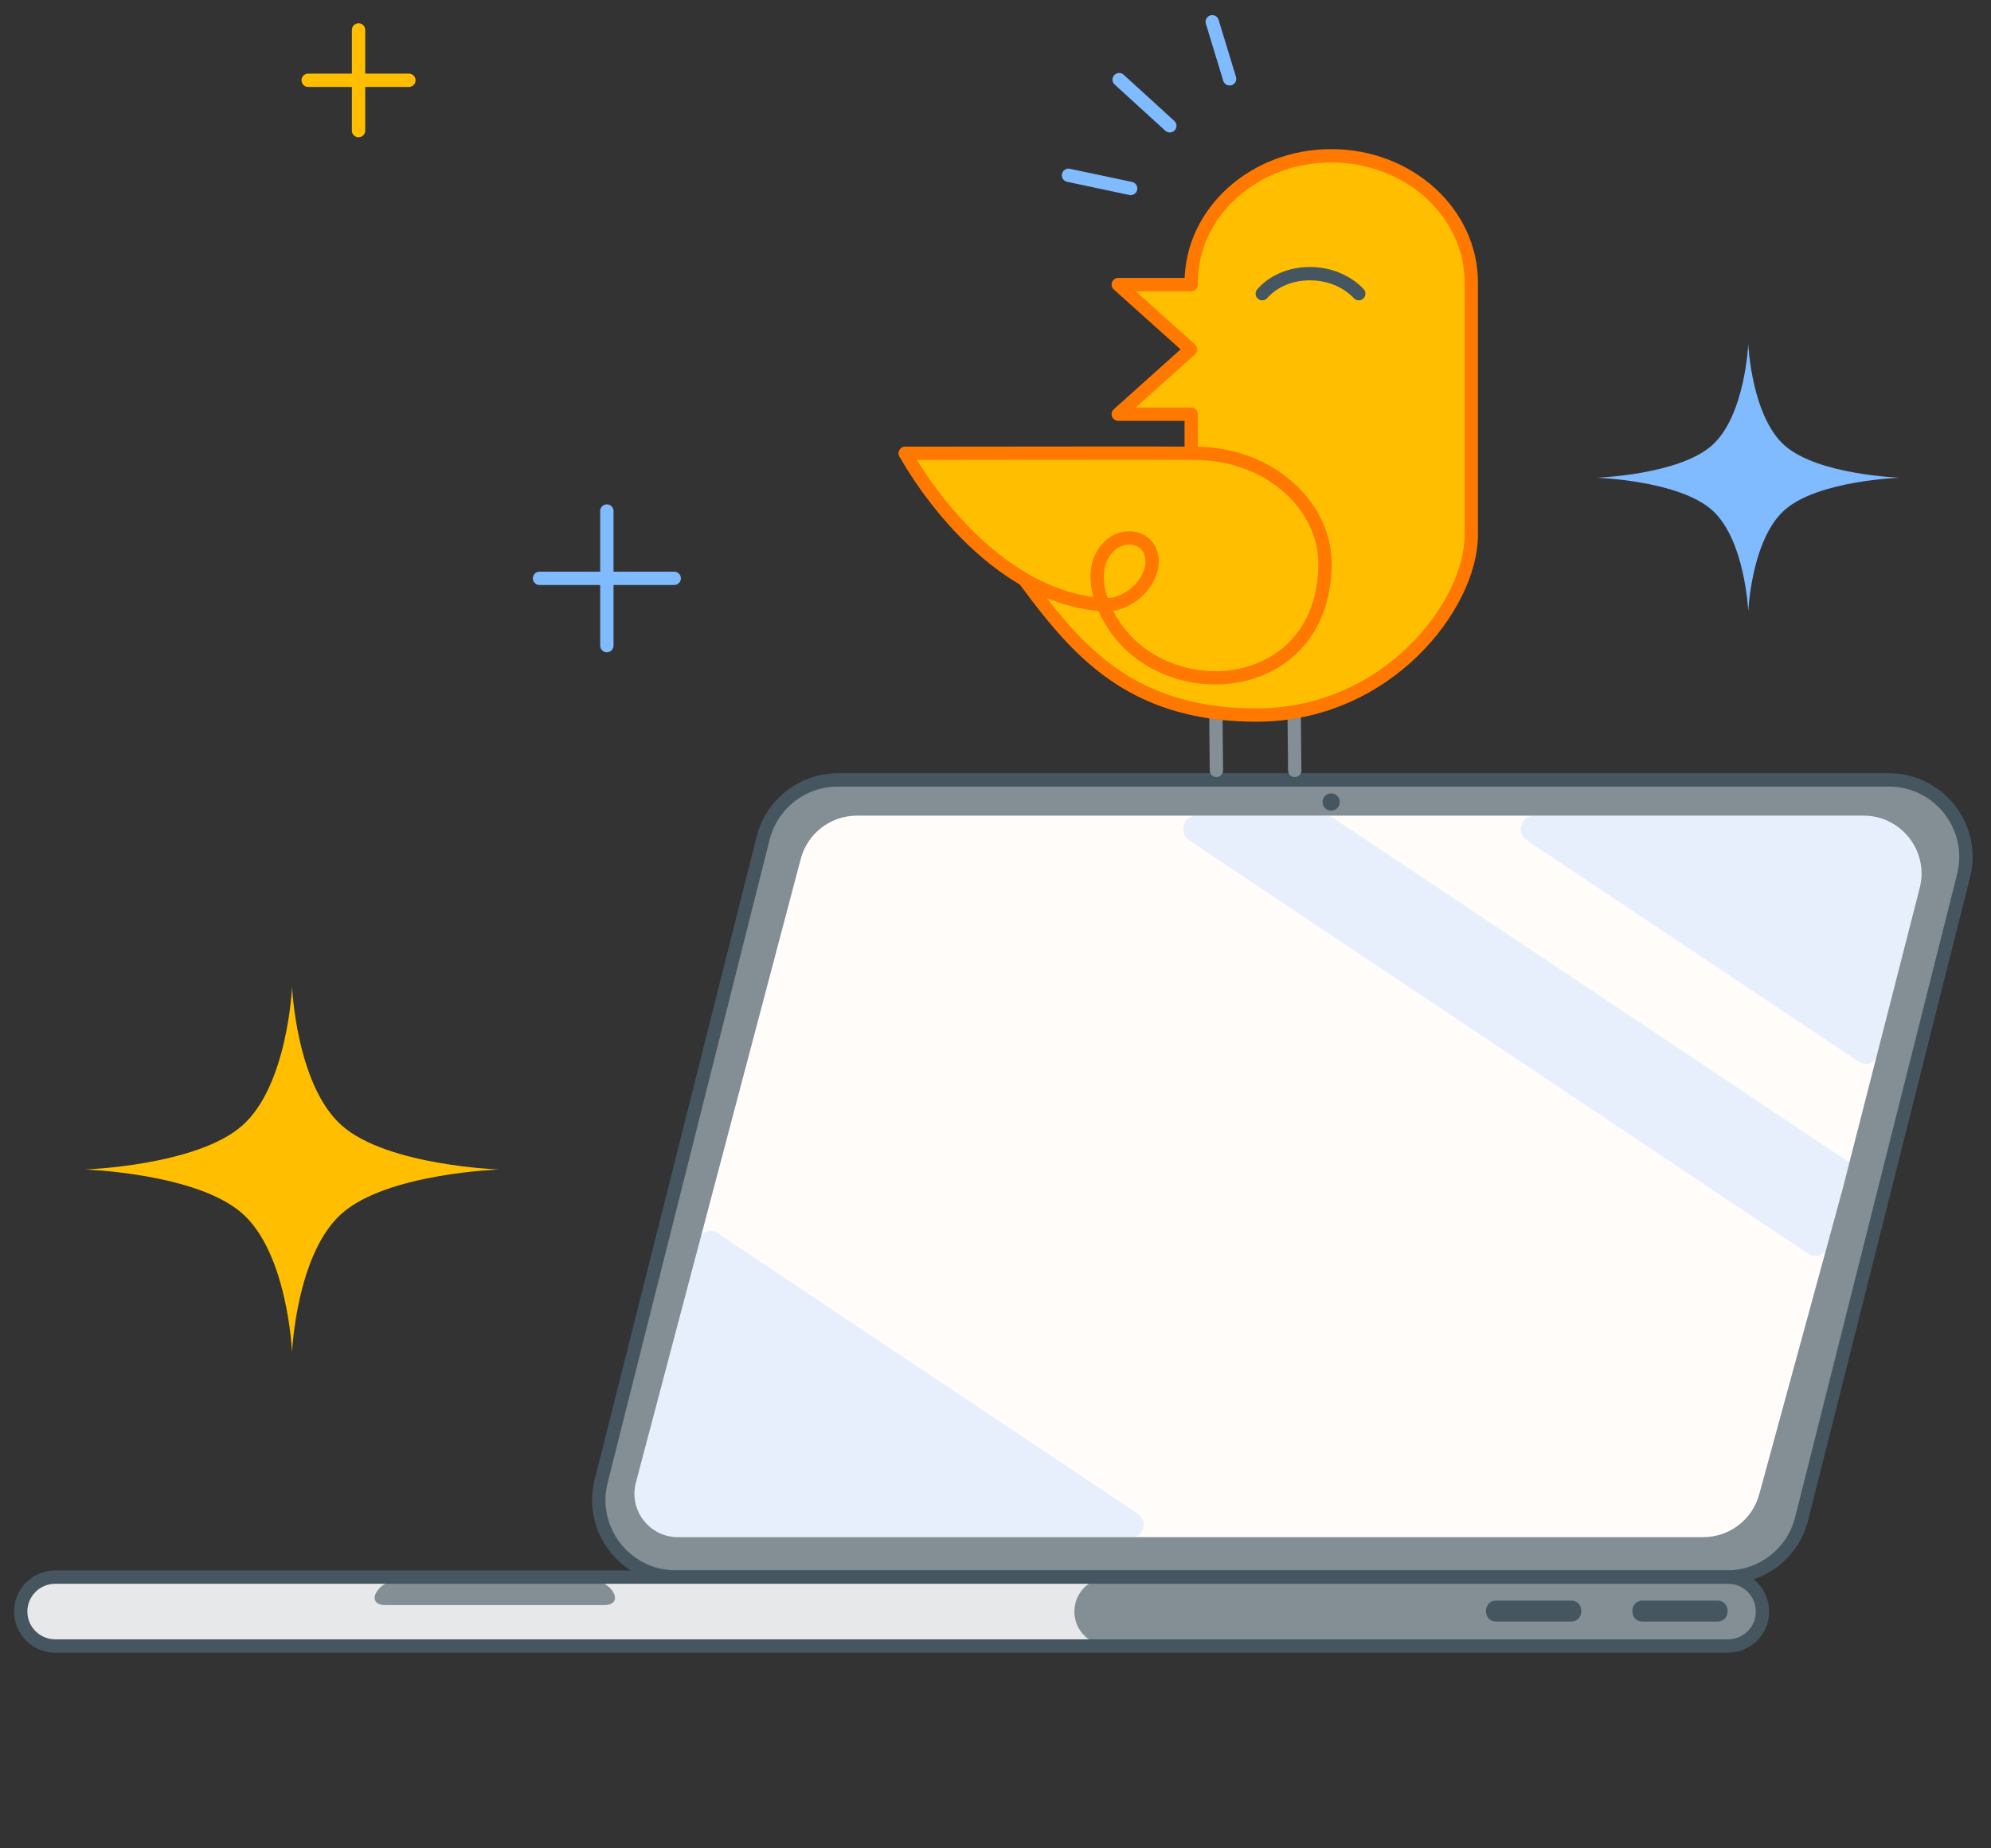 <svg width="224" height="208" viewBox="0 0 224 208" fill="none" xmlns="http://www.w3.org/2000/svg">
<rect x="0" y="0" width="224" height="208" fill="#333333" stroke="none"/>
<g clip-path="url(#clip0_9930_16065)">
<path d="M85.856 94.318C86.826 90.466 90.29 87.766 94.263 87.766H212.509C218.155 87.766 222.294 93.077 220.915 98.552L202.693 170.918C201.723 174.77 198.259 177.47 194.286 177.47H76.04C70.394 177.47 66.255 172.159 67.633 166.684L85.856 94.318Z" fill="#838E95"/>
<path d="M90.093 96.642C90.849 93.782 93.437 91.789 96.395 91.789H209.663C213.919 91.789 217.033 95.801 215.978 99.924L207.333 133.7L197.918 168.179C197.143 171.014 194.568 172.98 191.63 172.98H76.271C73.063 172.98 70.725 169.943 71.544 166.842L90.093 96.642Z" fill="#FFFCFA"/>
<g opacity="0.2">
<path d="M172.615 91.797C171.126 91.797 170.541 93.728 171.78 94.554L209.077 119.441C209.954 119.972 210.859 119.733 211.141 118.814L215.974 99.931C217.023 95.831 213.949 91.841 209.729 91.797C209.475 91.797 209.214 91.797 208.946 91.797H172.615Z" fill="#80BAFF"/>
<path d="M149.16 91.797C149.457 91.797 149.748 91.885 149.996 92.05L208.068 130.821L207.329 133.707L205.522 140.324C205.211 141.3 204.322 141.642 203.312 140.998L133.797 94.554C132.559 93.727 133.144 91.797 134.633 91.797H149.16Z" fill="#80BAFF"/>
<path d="M71.669 166.364C71.673 166.352 71.677 166.339 71.68 166.327L78.811 139.342C79.007 138.608 79.96 138.269 80.632 138.71L127.985 170.339C129.046 171.048 128.767 172.569 127.727 172.988H76.267C73.059 172.988 70.721 169.951 71.54 166.85L71.669 166.364Z" fill="#80BAFF"/>
</g>
<path d="M148.792 90.252C148.792 90.788 149.227 91.223 149.763 91.223C150.299 91.223 150.734 90.788 150.734 90.252C150.734 89.716 150.299 89.281 149.763 89.281C149.227 89.281 148.792 89.716 148.792 90.252Z" fill="#455660"/>
<path d="M85.856 94.318C86.826 90.466 90.29 87.766 94.263 87.766H212.509C218.155 87.766 222.294 93.077 220.915 98.552L202.693 170.918C201.723 174.77 198.259 177.47 194.286 177.47H76.04C70.394 177.47 66.255 172.159 67.633 166.684L85.856 94.318Z" stroke="#455660" stroke-width="1.5" stroke-linecap="round" stroke-linejoin="round"/>
<path d="M2.331 181.353C2.331 179.212 4.066 177.477 6.207 177.477H194.414C196.554 177.477 198.29 179.212 198.29 181.353C198.29 183.494 196.554 185.229 194.414 185.229H6.207C4.066 185.229 2.331 183.494 2.331 181.353Z" fill="#E6E8EA"/>
<path d="M43.39 180.623C40.897 180.623 42.537 177.75 45.03 177.75L66.31 177.75C68.803 177.75 70.443 180.623 67.95 180.623H43.39Z" fill="#838E95"/>
<path d="M120.875 181.356C120.875 179.239 122.591 177.523 124.708 177.523H194.457C196.574 177.523 198.29 179.239 198.29 181.356C198.29 183.473 196.574 185.188 194.457 185.188H124.708C122.591 185.188 120.875 183.473 120.875 181.356Z" fill="#838E95"/>
<path d="M184.786 180.125L193.235 180.125C194.752 180.125 194.752 182.478 193.235 182.478L184.786 182.478C183.269 182.478 183.269 180.125 184.786 180.125Z" fill="#455660"/>
<path d="M168.32 180.125L176.768 180.125C178.286 180.125 178.286 182.478 176.768 182.478L168.32 182.478C166.802 182.478 166.802 180.125 168.32 180.125Z" fill="#455660"/>
<path d="M2.331 181.353C2.331 179.212 4.066 177.477 6.207 177.477H194.414C196.554 177.477 198.29 179.212 198.29 181.353C198.29 183.494 196.554 185.229 194.414 185.229H6.207C4.066 185.229 2.331 183.494 2.331 181.353Z" stroke="#455660" stroke-width="1.5" stroke-linecap="round" stroke-linejoin="round"/>
<path d="M136.75 76.101L136.802 81.398L136.854 86.695" stroke="#838E95" stroke-width="1.5" stroke-linecap="round" stroke-linejoin="round"/>
<path d="M145.562 76.101L145.614 81.398L145.666 86.695" stroke="#838E95" stroke-width="1.5" stroke-linecap="round" stroke-linejoin="round"/>
<path d="M134.019 51.028H101.855C116.629 60.205 117.785 80.468 141.361 80.468C156.095 80.468 165.527 68.085 165.527 60.205V54.678V35.673V31.799C165.527 23.918 158.474 17.53 149.773 17.53C141.072 17.53 134.019 23.918 134.019 31.799V51.028Z" fill="#FFBF00"/>
<path d="M101.855 51.028H134.019V31.799C134.019 23.918 141.072 17.53 149.773 17.53C158.474 17.53 165.527 23.918 165.527 31.799V35.674V54.678V60.205C165.527 68.085 156.095 80.468 141.361 80.468C117.785 80.468 116.629 60.205 101.855 51.028Z" stroke="#FF7800" stroke-width="1.5" stroke-linecap="round" stroke-linejoin="round"/>
<path d="M125.811 46.612L133.944 39.318L125.81 32.023H138.187L138.188 46.612H125.811Z" fill="#FFBF00"/>
<path d="M134.026 46.612H125.811L133.944 39.318L125.81 32.023H134.026" stroke="#FF7800" stroke-width="1.5" stroke-linecap="round" stroke-linejoin="round"/>
<path d="M101.857 51.012C113.334 51.011 130.155 50.967 134.531 51.01C143.104 51.095 149.068 57.118 149.068 63.391C149.068 79.265 128.919 80.053 124.102 68.051C110.434 67.089 101.857 51.012 101.857 51.012Z" fill="#FFBF00"/>
<path d="M124.102 68.051C127.439 68.285 130.645 64.516 129.307 61.838C128.446 60.117 125.569 59.919 124.102 62.337C123.241 63.755 123.187 65.772 124.102 68.051ZM124.102 68.051C128.919 80.053 149.068 79.265 149.068 63.391C149.068 57.118 143.104 51.095 134.531 51.01C130.155 50.967 113.334 51.011 101.857 51.012C101.857 51.012 110.434 67.089 124.102 68.051Z" stroke="#FF7800" stroke-width="1.5" stroke-linecap="round" stroke-linejoin="round"/>
<path d="M142.012 33.049C144.611 30.078 149.995 30.012 152.872 33.049" stroke="#455660" stroke-width="1.5" stroke-linecap="round" stroke-linejoin="round"/>
<path d="M127.207 21.208L120.212 19.726M131.61 14.157L125.913 8.962M138.338 8.87L136.384 2.449" stroke="#80BAFF" stroke-width="1.5" stroke-linecap="round" stroke-linejoin="round"/>
<path d="M32.858 111.047C32.858 111.047 33.334 122.14 38.461 126.664C43.589 131.187 56.164 131.607 56.164 131.607C56.164 131.607 43.589 132.026 38.461 136.55C33.334 141.073 32.858 152.167 32.858 152.167C32.858 152.167 32.383 141.073 27.255 136.55C22.128 132.026 9.552 131.607 9.552 131.607C9.552 131.607 22.128 131.187 27.255 126.664C32.383 122.14 32.858 111.047 32.858 111.047Z" fill="#FFBF00"/>
<path d="M196.69 38.703C196.69 38.703 197.039 46.827 200.794 50.139C204.548 53.452 213.757 53.759 213.757 53.759C213.757 53.759 204.548 54.066 200.794 57.379C197.039 60.691 196.69 68.815 196.69 68.815C196.69 68.815 196.342 60.691 192.587 57.379C188.832 54.066 179.624 53.759 179.624 53.759C179.624 53.759 188.832 53.452 192.587 50.139C196.342 46.827 196.69 38.703 196.69 38.703Z" fill="#80BAFF"/>
<path d="M34.675 9.032L46.003 9.032M40.339 3.368L40.339 14.695" stroke="#FFBF00" stroke-width="1.5" stroke-linecap="round" stroke-linejoin="round"/>
<path d="M60.7 65.081L75.851 65.081M68.275 57.506L68.275 72.656" stroke="#80BAFF" stroke-width="1.5" stroke-linecap="round" stroke-linejoin="round"/>
</g>
<defs>
<clipPath id="clip0_9930_16065">
<rect width="224" height="186" fill="white"/>
</clipPath>
</defs>
</svg>

